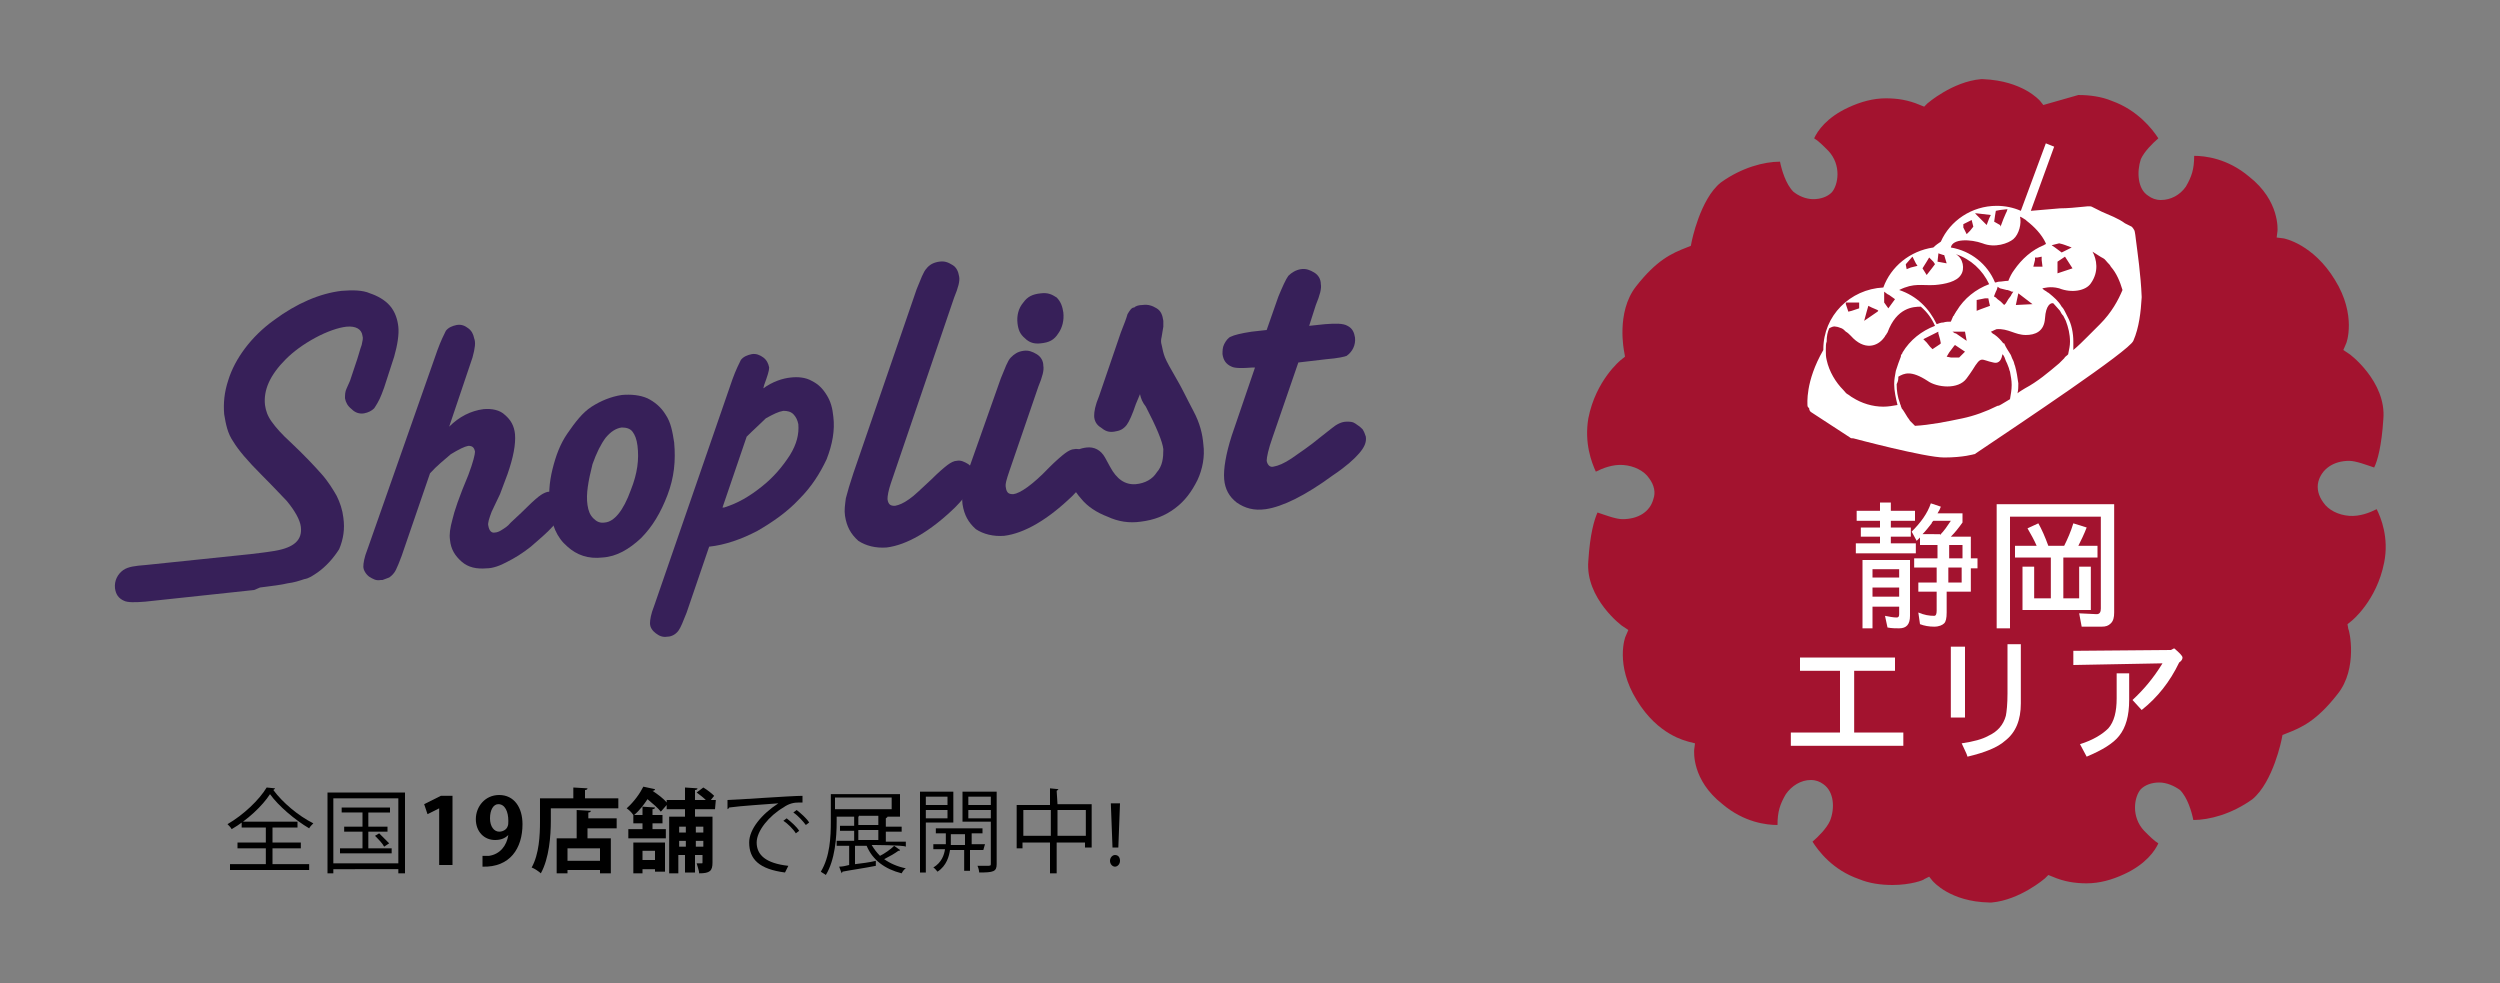 <?xml version="1.0" encoding="utf-8"?>
<!-- Generator: Adobe Illustrator 25.0.1, SVG Export Plug-In . SVG Version: 6.00 Build 0)  -->
<svg version="1.1" id="Layer_1" xmlns="http://www.w3.org/2000/svg" xmlns:xlink="http://www.w3.org/1999/xlink" x="0px" y="0px"
	 viewBox="0 0 300 118" style="enable-background:new 0 0 300 118;" xml:space="preserve">
<rect x="0" y="0" width="300" height="118" fill="#808080" stroke="none"/>
<style type="text/css">
	.st0{fill:#372059;}
	.st1{fill:#A3132F;}
	.st2{fill:#FFFFFF;}
</style>
<g id="XMLID_210_">
	<path id="XMLID_211_" class="st0" d="M17.5,67.8l12.5-1.3c0.8-0.1,1.8-0.2,3-0.4c2.3-0.4,3.3-1.3,3.1-2.9c-0.1-0.8-0.7-1.9-1.7-3.1
		c-0.5-0.5-1.4-1.5-3-3.1c-1.7-1.7-2.8-3-3.4-4c-0.7-1-0.9-2.1-1.1-3.3c-0.1-1.3,0-2.6,0.5-4.1c0.4-1.3,1.1-2.6,2-3.8
		c0.9-1.2,2.1-2.4,3.5-3.4c2.7-2,5.5-3.2,8.1-3.5c1.3-0.1,2.5-0.1,3.4,0.3c0.9,0.3,1.8,0.8,2.4,1.5s0.9,1.6,1,2.5
		c0.1,0.9-0.1,2.2-0.5,3.6c-0.4,1.2-0.8,2.5-1.2,3.7l-0.3,0.8c-0.3,0.8-0.7,1.4-0.9,1.7c-0.3,0.3-0.7,0.5-1.2,0.6
		c-0.6,0.1-1.1-0.1-1.5-0.5c-0.5-0.4-0.7-0.8-0.8-1.3c0-0.4,0-0.8,0.2-1.2l0.4-0.9l0.6-1.8c0.4-1.1,0.6-2,0.8-2.5
		c0.1-0.5,0.2-0.8,0.1-1.1c-0.1-0.8-0.8-1.2-1.9-1.1c-1,0.1-2.4,0.6-3.7,1.3c-1.5,0.8-2.7,1.7-3.6,2.6c-1.9,1.9-2.7,3.7-2.5,5.5
		c0.1,0.7,0.3,1.3,0.8,2s1.2,1.5,2.3,2.5c1.7,1.6,2.9,2.9,3.7,3.8c0.8,0.9,1.4,1.9,1.8,2.6c0.4,0.8,0.7,1.7,0.8,2.6
		c0.2,1.4,0,2.6-0.5,3.8C40,67,39.1,68,38.1,68.7c-0.6,0.4-1,0.7-1.6,0.8c-0.6,0.2-1.2,0.4-2,0.5c-0.8,0.2-1.8,0.3-3.3,0.5l-0.7,0.3
		l-13.1,1.4c-1.2,0.1-2.1,0.1-2.5-0.1c-0.7-0.3-1-0.8-1.1-1.5c-0.1-0.9,0.3-1.7,1-2.2C15.4,68,16.2,67.9,17.5,67.8z"/>
	<path id="XMLID_213_" class="st0" d="M56.7,42.9l-2.8,8.3c1.2-1.2,2.6-1.9,4.1-2.1c1-0.1,2,0.1,2.6,0.7c0.7,0.6,1.1,1.3,1.2,2.3
		c0.1,1.2-0.2,2.8-0.9,4.8l-0.9,2.4L59,61.4c-0.3,0.8-0.5,1.4-0.4,1.7c0.1,0.6,0.4,0.9,0.8,0.8c0.2,0,0.5-0.1,0.8-0.3
		c0.3-0.2,0.7-0.4,1.1-0.9c0.4-0.4,1-0.9,1.9-1.8c0.8-0.8,1.4-1.3,1.7-1.5c0.3-0.2,0.7-0.4,1-0.4c0.5,0,0.8,0.1,1.2,0.4
		c0.4,0.3,0.6,0.7,0.6,1.1c0.1,0.8-0.4,1.6-1.3,2.6c-0.8,0.9-1.8,1.7-2.7,2.5c-1,0.8-2,1.4-2.8,1.8c-0.9,0.5-1.8,0.8-2.5,0.8
		c-1.2,0.1-2.2-0.1-3-0.8c-0.8-0.7-1.3-1.5-1.4-2.6c-0.1-0.7,0-1.4,0.3-2.5c0.2-0.9,0.8-2.7,1.9-5.3c0.6-1.6,0.8-2.5,0.8-2.8
		c-0.1-0.5-0.3-0.7-0.8-0.7c-0.5,0.1-1.1,0.4-2.1,1c-0.8,0.7-1.7,1.4-2.5,2.3l-3.4,9.9c-0.3,0.8-0.5,1.3-0.7,1.7s-0.5,0.7-0.8,0.9
		c-0.3,0.1-0.5,0.2-0.8,0.3h-0.2c-0.6,0.1-0.9-0.1-1.4-0.4c-0.4-0.3-0.7-0.8-0.7-1.2c0-0.4,0.1-1.1,0.5-2.1L52.5,42
		c0.4-1.1,0.8-1.9,1-2.3c0.3-0.4,0.8-0.6,1.3-0.7c0.6-0.1,1,0.1,1.4,0.4c0.4,0.3,0.6,0.7,0.7,1.2C57.1,41.1,57,41.8,56.7,42.9z"/>
	<path id="XMLID_215_" class="st0" d="M66,61c-0.2-1.5-0.1-3.1,0.3-4.7s0.9-3,1.8-4.3s1.8-2.5,2.9-3.2s2.3-1.2,3.6-1.4
		c1.1-0.1,2.2,0,3.1,0.4c0.8,0.4,1.6,1,2.2,2c0.6,0.9,0.8,2,1,3.3c0.2,2.2,0,4.2-0.8,6.3c-0.8,2.1-1.8,3.8-3.2,5.2
		c-1.4,1.3-2.9,2.2-4.6,2.3c-1.7,0.2-3.1-0.3-4.2-1.3C66.8,64.5,66.2,63,66,61z M70.5,60.6c0.1,0.7,0.3,1.2,0.7,1.6s0.8,0.6,1.4,0.5
		c1.1-0.1,2.2-1.4,3.1-3.9c0.8-2,1-3.7,0.8-5.3c-0.1-0.8-0.3-1.3-0.6-1.7s-0.8-0.5-1.3-0.5c-0.7,0.1-1.3,0.5-1.9,1.2
		c-0.6,0.8-1.1,1.8-1.6,3.2C70.6,57.7,70.3,59.3,70.5,60.6z"/>
	<path id="XMLID_218_" class="st0" d="M91.7,46.2l-0.1,0.4c1.1-0.8,2.3-1.2,3.3-1.3c0.9-0.1,1.8,0,2.5,0.4c0.8,0.4,1.3,0.9,1.8,1.7
		S99.9,49,100,50c0.2,1.6-0.1,3.3-0.8,5.1c-0.8,1.7-1.8,3.3-3.3,4.8c-1.4,1.5-3.1,2.7-5,3.8c-1.9,1-3.9,1.7-5.8,1.9l-2.7,7.9
		c-0.4,1-0.7,1.8-1,2.2s-0.8,0.7-1.3,0.7c-0.6,0.1-1-0.1-1.4-0.4s-0.7-0.7-0.7-1.2c0-0.4,0.1-1.1,0.5-2.1l9.4-27.2
		c0.4-1.1,0.8-1.9,1-2.3c0.3-0.4,0.8-0.6,1.3-0.7s1,0.1,1.4,0.4c0.4,0.3,0.6,0.7,0.7,1.2C92.3,44.5,92.1,45.1,91.7,46.2z M89.6,52.4
		l-2.9,8.5h0.2c1.6-0.5,3-1.3,4.5-2.5c1.4-1.1,2.5-2.4,3.4-3.8c0.8-1.3,1.1-2.5,1-3.7c-0.1-0.5-0.3-0.9-0.6-1.2
		c-0.3-0.3-0.7-0.4-1.2-0.4c-0.6,0.1-1.2,0.4-2.1,0.9C91.2,50.9,90.4,51.6,89.6,52.4z"/>
	<path id="XMLID_221_" class="st0" d="M102.4,56.8l7.6-22.1c0.5-1.2,0.8-2.1,1.2-2.5c0.3-0.4,0.8-0.7,1.5-0.8s1.1,0.1,1.6,0.4
		c0.5,0.3,0.7,0.8,0.8,1.4c0.1,0.5-0.1,1.3-0.6,2.5l-7.6,22.3c-0.3,0.9-0.4,1.5-0.4,1.9c0.1,0.7,0.4,0.8,0.9,0.8
		c0.5-0.1,1-0.3,1.7-0.8c0.6-0.4,1.4-1.2,2.7-2.4c0.8-0.8,1.5-1.4,1.9-1.7c0.4-0.3,0.8-0.5,1.1-0.5c0.5-0.1,0.9,0.1,1.4,0.4
		c0.4,0.3,0.7,0.8,0.7,1.3c0.1,0.9-0.7,2.3-2.3,3.9c-3,2.9-5.8,4.5-8.2,4.8c-1.3,0.1-2.5-0.2-3.4-0.8c-0.9-0.8-1.4-1.7-1.6-3
		c-0.1-0.7,0-1.3,0.1-2.1C101.7,59,102,58,102.4,56.8z"/>
	<path id="XMLID_223_" class="st0" d="M116.6,55.3l3.5-9.9c0.5-1.2,0.8-2.1,1.2-2.5c0.4-0.4,0.8-0.7,1.5-0.8
		c0.6-0.1,1.1,0.1,1.6,0.4c0.5,0.3,0.8,0.8,0.8,1.4c0.1,0.5-0.1,1.3-0.6,2.5l-3.5,10.2c-0.3,0.9-0.5,1.5-0.4,1.9
		c0.1,0.7,0.4,0.8,0.9,0.8c0.8-0.1,2.3-1.1,4.3-3.2c0.8-0.8,1.5-1.4,1.9-1.7c0.4-0.3,0.8-0.5,1.1-0.5c0.5-0.1,0.9,0.1,1.4,0.4
		c0.4,0.3,0.7,0.8,0.7,1.3c0.1,0.9-0.7,2.3-2.3,3.9c-3,2.9-5.8,4.5-8.2,4.8c-1.3,0.1-2.5-0.2-3.4-0.8c-0.9-0.8-1.4-1.7-1.6-3
		c-0.1-0.7,0-1.3,0.2-2.2C115.9,57.3,116.2,56.4,116.6,55.3z M127.6,37.5c0.1,0.9-0.1,1.8-0.6,2.5c-0.5,0.8-1.1,1.1-2.1,1.2
		c-0.8,0.1-1.4-0.1-1.9-0.6c-0.6-0.5-0.8-1-0.9-1.8c-0.1-0.9,0.1-1.8,0.7-2.5c0.5-0.7,1.1-1,2.1-1.1c0.8-0.1,1.3,0.1,1.9,0.5
		C127.3,36.2,127.5,36.8,127.6,37.5z"/>
	<path id="XMLID_226_" class="st0" d="M136.8,47.3l-0.5,1.2c-0.4,1.2-0.8,2.1-1.1,2.5c-0.4,0.5-0.8,0.7-1.5,0.8
		c-0.7,0.1-1.1-0.1-1.6-0.5c-0.5-0.3-0.8-0.8-0.8-1.4c0-0.5,0.1-1.2,0.6-2.4l2.6-7.6c0.4-1,0.7-1.8,0.8-2.2c0.3-0.5,0.5-0.8,0.8-0.8
		c0.2-0.2,0.6-0.3,1-0.3c0.7-0.1,1.2,0.1,1.7,0.4c0.5,0.3,0.7,0.8,0.8,1.5c0,0.3,0,0.5,0,0.7l-0.2,1.2c-0.1,0.4-0.1,0.7,0,1
		c0.1,0.5,0.2,1,0.4,1.5s0.7,1.4,1.4,2.6c0.6,1,1.2,2.3,2,3.8c0.8,1.5,1.1,2.8,1.2,4c0.2,1.5-0.1,3-0.7,4.3
		c-0.7,1.4-1.5,2.5-2.7,3.4c-1.2,0.9-2.5,1.4-4.1,1.6c-1.4,0.2-2.7,0-4-0.6c-1.3-0.5-2.4-1.2-3.2-2.2c-0.8-0.9-1.4-2-1.5-3.1
		c-0.1-0.8,0.1-1.5,0.5-2.1s0.9-0.8,1.7-0.9c0.9-0.1,1.7,0.3,2.2,1.2l0.6,1.1c0.8,1.5,1.8,2.2,3.1,2.1c1.1-0.1,2-0.6,2.5-1.4
		c0.7-0.8,0.8-1.7,0.8-2.8c-0.1-0.9-0.8-2.6-2.1-5.1C137.1,48.3,136.9,47.8,136.8,47.3z"/>
	<path id="XMLID_228_" class="st0" d="M159.2,43.1l-3.4,0.4l-3.1,9c-0.5,1.4-0.7,2.4-0.7,2.8c0.1,0.5,0.4,0.8,0.8,0.7
		c0.6-0.1,1.3-0.4,2.2-1c1-0.7,2.2-1.5,3.4-2.5l1.4-1.1c0.6-0.5,1.2-0.8,1.8-0.8c0.4,0,0.7,0,1,0.2c0.3,0.2,0.6,0.4,0.9,0.7
		c0.2,0.3,0.3,0.6,0.4,0.9c0.1,0.7-0.2,1.3-0.8,2c-0.6,0.7-1.6,1.6-3.1,2.6c-3.4,2.5-6.1,3.8-8.1,4.1c-1.4,0.2-2.5-0.1-3.5-0.8
		c-0.9-0.7-1.4-1.6-1.5-2.8c-0.1-1.2,0.2-3,0.9-5.2l2.8-8.2h-0.3c-1.2,0.1-2.1,0.1-2.5-0.1c-0.7-0.3-1-0.8-1.1-1.5
		c0-0.4,0-0.8,0.2-1.2c0.2-0.4,0.5-0.8,0.8-0.9c0.4-0.2,1.2-0.4,2.5-0.6l1.8-0.2l1.4-4c0.5-1.2,0.9-2.1,1.2-2.5
		c0.4-0.4,0.9-0.7,1.5-0.8c0.6-0.1,1.1,0.1,1.6,0.4c0.5,0.3,0.8,0.8,0.8,1.4c0.1,0.5-0.1,1.3-0.6,2.5l-0.8,2.5l1.9-0.2
		c1.3-0.1,2.2-0.1,2.7,0.2c0.6,0.3,0.8,0.8,0.9,1.4c0.1,0.9-0.3,1.7-1,2.2C161.4,42.8,160.5,43,159.2,43.1z"/>
</g>
<path id="XMLID_66_" class="st1" d="M245.2,12.6l-0.4-0.5c-0.1-0.1-2.1-2.4-6.8-2.6h-0.3c-3.4,0.3-6.4,2.9-6.4,2.9l-0.4,0.4
	l-0.5-0.2c-1.4-0.6-2.7-0.8-4.1-0.8c-1.5,0-3,0.4-4.5,1.1c-2.6,1.2-3.7,2.8-4.1,3.7c0.5,0.3,1,0.8,1.7,1.5c1.6,1.7,1.2,4.1,0.4,5
	c-0.5,0.5-1.3,0.8-2.2,0.8c-0.9,0-1.8-0.4-2.4-0.9c-0.9-0.9-1.4-2.6-1.6-3.6c-1.9,0-4.6,0.7-7.1,2.5C204,23.9,203,29,203,29
	l-0.1,0.5l-0.5,0.2c-1.8,0.7-3.6,1.5-6.1,4.7c-2.4,3.1-1.4,7.8-1.4,7.8l0.1,0.6l-0.5,0.4c0,0-3,2.4-3.9,7c-0.5,3,0.4,5.3,0.9,6.4
	c0.8-0.4,2-0.9,3.3-0.8c1.3,0.1,2.5,0.7,3.1,1.6c0.6,0.8,0.8,1.7,0.5,2.5c-0.4,1.5-1.8,2.4-3.7,2.4l0,0c-0.8,0-2.1-0.5-3-0.8
	c-0.4,0.9-0.9,2.6-1.1,5.8c-0.4,4.5,4.1,7.9,4.2,7.9l0.6,0.4l-0.3,0.7c-0.1,0.1-1.3,3.5,1.3,7.7c2.6,4.3,6,4.9,6.2,5l0.8,0.2
	l-0.1,0.8c0,0.2-0.3,3.6,3.4,6.5c2.6,2.2,5.3,2.5,6.6,2.5c0-1.6,0.3-2.5,1-3.7c0.7-1,1.8-1.7,3-1.7c0.6,0,1.1,0.2,1.5,0.5
	c1.3,0.9,1.4,2.9,0.8,4.4c-0.4,0.9-1.4,1.9-2.1,2.5c0.7,1.1,2.4,3.4,5.6,4.5c1.2,0.5,2.6,0.7,4,0.7c2.2,0,3.8-0.6,3.8-0.7l0.6-0.3
	l0.4,0.5c0.1,0.1,2.1,2.5,6.8,2.6h0.3c3.4-0.3,6.4-2.9,6.4-2.9l0.4-0.4l0.5,0.2c1.4,0.6,2.7,0.8,4.1,0.8c1.5,0,3-0.4,4.5-1.1
	c2.6-1.2,3.7-2.8,4.1-3.7c-0.5-0.3-1-0.8-1.7-1.5c-1.6-1.7-1.2-4.1-0.4-5c0.5-0.5,1.3-0.8,2.2-0.8c0.9,0,1.8,0.4,2.5,0.9
	c0.9,0.9,1.4,2.6,1.6,3.6c1.9,0,4.6-0.7,7.1-2.5c2.5-2.1,3.5-7.2,3.5-7.2l0.1-0.5l0.5-0.2c1.8-0.7,3.6-1.5,6.1-4.7
	c2.5-3.1,1.4-7.8,1.3-7.8l-0.1-0.6l0.5-0.4c0,0,3-2.4,3.9-7c0.6-3-0.4-5.4-0.9-6.4c-0.8,0.4-2,0.9-3.3,0.8c-1.3-0.1-2.5-0.7-3.1-1.6
	c-0.6-0.8-0.8-1.7-0.6-2.5c0.4-1.5,1.8-2.5,3.7-2.5l0,0c0.8,0,2.1,0.5,3,0.8c0.4-0.8,0.9-2.6,1.1-5.8c0.4-4.5-4.1-7.9-4.2-7.9
	l-0.6-0.4l0.3-0.7c0.1-0.1,1.3-3.5-1.3-7.7c-2.6-4.3-6.1-5-6.2-5l-0.8-0.1l0.1-0.8c0-0.1,0.3-3.6-3.4-6.5c-2.6-2.2-5.3-2.5-6.6-2.5
	l0,0c0,1.6-0.3,2.5-1,3.7c-0.7,1-1.8,1.6-3,1.6c-0.6,0-1.1-0.2-1.5-0.5c-1.3-0.8-1.4-2.9-0.9-4.4c0.4-0.9,1.4-1.9,2.1-2.5
	c-0.7-1.1-2.5-3.4-5.6-4.5c-1.2-0.5-2.6-0.7-4-0.7"/>
<path id="XMLID_2_" class="st2" d="M256.3,28.7c0,0-0.1-1-0.2-1.1c-0.1-0.2-0.2-0.3-0.3-0.4l-0.8-0.4c-0.8-0.6-1.9-1-2.8-1.4
	l-1.2-0.6c-0.2-0.1-0.9,0-0.9,0c-1,0.1-2,0.2-2.9,0.2c-1.2,0.1-2.4,0.2-3.5,0.3l2.8-7.7l-1-0.4l-3,8.1c-0.9-0.4-1.9-0.6-2.9-0.6
	c-3,0-5.6,1.8-6.7,4.3c-0.3,0.2-0.6,0.4-0.9,0.7c-2.8,0.4-5.1,2.3-6,4.8c-4,0.2-7.2,3.4-7.2,7.4V42c-2.2,3.8-1.9,6.5-1.9,6.7
	c0,0.1,0.1,0.2,0.2,0.3c0,0.2,0.1,0.4,0.3,0.5l4.6,3c0.1,0.1,0.2,0.1,0.4,0.1c0,0,8.6,2.3,10.9,2.3c2.3,0,3.6-0.4,3.6-0.4
	c0.1,0,0.1,0,0.2-0.1c5.5-3.7,18.4-12.3,18.9-13.5c0.7-1.6,0.9-3.5,1-5.2c0,0,0,0,0-0.1C256.9,33,256.5,30.3,256.3,28.7 M221.5,36.3
	h0.4h1.2v0.2V37l-0.9,0.3l-0.4,0.1l-0.3-0.9L221.5,36.3L221.5,36.3z M237,25.6h0.2l1.7,0.2l-0.2,0.4l-0.3,0.8l-0.5-0.5L237,25.6
	L237,25.6z M228.8,32.3l-0.1-0.5v-0.1l0.7-0.8l0.1-0.1l0,0l0.1,0.2l0.3,0.6l0.2,0.3l-0.8,0.2L228.8,32.3z M235.6,26.9l1-0.5l0.1,0.4
	l0.1,0.4l-0.4,0.5l-0.4,0.4l-0.1-0.2l-0.3-0.6L235.6,26.9z M239.3,26.6l0.1-0.7l0.1-0.6l0.5-0.1l0.9-0.1l-0.1,0.3l-0.1,0.2l-0.3,0.7
	l-0.3,0.8v0.1L240,27L239.3,26.6L239.3,26.6z M231.5,30.9l0.2,0.2l0.3,0.3l0.2,0.3l-0.3,0.4l-0.7,0.9l-0.5-0.8l0.5-0.8L231.5,30.9z
	 M230.8,40.7l1.6-0.8l0.2-0.1V40l0.2,0.7l0.1,0.5l-0.1,0.1l-0.9,0.6l-0.3-0.3l-0.4-0.5L230.8,40.7z M241.8,43.9
	c-0.1-0.2-0.1-0.4-0.2-0.6c-0.1-0.2-0.2-0.4-0.3-0.7c-0.3-0.5-0.6-0.9-0.8-1.4l0,0c0,0,0,0-0.1,0c-0.3-0.4-0.7-0.8-1-1
	c-0.1-0.1-0.2-0.1-0.3-0.2c-0.1-0.1-0.1-0.1-0.2-0.2c0.1,0,0.4-0.2,0.7-0.3c1.4-0.1,2.2,0.7,3.5,0.7c1.1,0,2.2-0.4,2.3-2
	c0.1-1.6,0.7-1.9,1-1.8c0.3,0.3,0.6,0.7,0.8,0.9c0.1,0.2,0.2,0.4,0.4,0.6c0.1,0.2,0.2,0.4,0.3,0.6c0.3,0.8,0.5,1.6,0.5,2.5
	c0,0.5-0.1,0.9-0.2,1.4c0,0.1,0,0.1-0.1,0.2c-0.1,0.1-0.3,0.2-0.4,0.4c-0.1,0.1-0.2,0.2-0.3,0.3c-0.1,0.1-0.2,0.2-0.3,0.3
	c-1.3,1.1-2.6,2.2-4.1,3c-0.3,0.2-0.7,0.4-0.9,0.6c0.1-0.4,0.1-0.8,0.1-1.2C242.1,45.3,242,44.6,241.8,43.9 M250.9,34
	c1-1.4,0.7-2.9,0.2-3.8c0.5,0.3,0.9,0.6,1.3,0.8c0.2,0.1,0.3,0.3,0.5,0.5c0.2,0.2,0.3,0.3,0.4,0.5c0.7,0.8,1.1,1.8,1.4,2.8
	c-0.5,1.2-1.3,2.7-2.7,4.1c-0.5,0.5-0.9,0.9-1.5,1.5c-0.6,0.6-1.1,1.1-1.7,1.6c0-0.1,0-0.1,0-0.2c0-0.3,0-0.5,0-0.8
	c0-1-0.2-2.1-0.7-3c-0.1-0.2-0.2-0.4-0.3-0.6c-0.1-0.2-0.2-0.4-0.4-0.6c-0.4-0.7-0.9-1.1-1.5-1.6c-0.1-0.1-0.2-0.1-0.3-0.2
	c-0.1-0.1-0.2-0.1-0.3-0.2c-0.1-0.1-0.2-0.1-0.2-0.2c0.1,0,0.9-0.3,2,0C248.6,35.2,250.3,34.9,250.9,34 M246.9,32.8v-1.4l0.9-0.6
	l0.9,1.4L246.9,32.8z M244,32l0.2-0.8v-0.3h0.3l0.5-0.1v0.4l0.1,0.8H244L244,32z M236,40.9L236,40.9l-1.3-0.9h-0.1l-0.3-0.2h0.3l0,0
	h1.2L236,40.9L236,40.9z M233.9,42.3l0.3-0.4l0.3-0.4l0.1-0.1l1.2,0.8l-0.7,0.7h-0.4h-0.3h-0.3l-0.5-0.1L233.9,42.3z M242.2,35.2
	L242.2,35.2l1.7,1.3l-2,0.1L242.2,35.2L242.2,35.2L242.2,35.2z M238.6,35.8l0.1,0.5l0.1,0.4l-1.1,0.4l-0.5,0.2v-0.6V36l1-0.2H238.6z
	 M240,34.6l0.8,0.2h0.1l0.3,0.1l0.2,0.1h0.1h0.1l-0.2,0.3l-0.1,0.2l-0.3,0.4l-0.3,0.5l-0.2,0.2l-0.4-0.4l-0.4-0.3l-0.2-0.2l-0.2-0.1
	l0,0v-0.1l0.2-0.5l0.1-0.2l0.1-0.3v-0.1l0,0l0,0L240,34.6z M247.5,29.3l0.3,0.1l0.8,0.3l-1.2,0.6l-0.8-0.6l-0.3-0.2l0,0l-0.1-0.1
	h0.1l0.8-0.2L247.5,29.3z M232.5,31.4l0.1-0.9v-0.1l0,0l0,0l0,0l0.6,0.2h0.1l0.3,1L232.5,31.4L232.5,31.4z M232.2,34.2
	c1.2-0.1,2.6-0.4,3.1-1.2c0.5-0.7,0.3-2-0.6-2.5c1.8,0.6,3.2,1.9,4,3.6c-1.6,0.6-3,1.7-3.9,3.2c-0.1,0.1-0.1,0.2-0.2,0.3
	c0,0.1-0.1,0.1-0.1,0.2c0,0,0,0.1-0.1,0.1c-0.1,0.2-0.2,0.5-0.3,0.7c-0.3,0-0.6,0-0.9,0.1c-0.3,0-0.5,0.1-0.8,0.2
	c-0.9-1.9-2.4-3.4-4.5-4.1C229.7,33.9,230.6,34.3,232.2,34.2 M227.8,45.2c0.7-0.4,1.5-0.8,3.5,0.5c1.1,0.8,3.7,1.1,4.7-0.3
	c0.3-0.4,0.5-0.7,0.7-1c1.1-1.8,1-1.2,2.5-0.9c0.8,0.2,1-0.5,1.1-1c0.2,0.2,0.3,0.5,0.4,0.8c0.1,0.2,0.2,0.4,0.3,0.7
	c0.1,0.2,0.1,0.4,0.2,0.6c0.1,0.6,0.2,1,0.2,1.6c0,0.6-0.1,1.1-0.2,1.7c-0.2,0.1-0.3,0.2-0.5,0.3c-0.2,0.1-0.3,0.2-0.5,0.3
	c-0.2,0.1-0.3,0.2-0.5,0.2c-1.4,0.7-2.8,1.2-4.2,1.5c-1.9,0.4-3.9,0.8-5.7,0.9c0,0,0,0-0.1-0.1c-0.2-0.2-0.3-0.3-0.5-0.5
	c-0.1-0.2-0.3-0.4-0.4-0.6c-0.2-0.3-0.4-0.7-0.6-0.9c0-0.1-0.1-0.2-0.1-0.3s-0.1-0.2-0.1-0.3c-0.3-0.8-0.4-1.5-0.4-2.3
	C227.8,45.7,227.8,45.5,227.8,45.2 M243.2,26.5c0.9,0.7,1.8,1.6,2.3,2.7v0.1c-0.1,0-0.2,0.1-0.2,0.1c-1.5,0.6-2.7,1.7-3.6,3
	c-0.3,0.4-0.5,0.8-0.7,1.3l0,0l0,0c-0.4,0-0.8,0.1-1.1,0.1c-0.2,0-0.3,0.1-0.5,0.1c-0.9-2.2-2.9-3.8-5.3-4.2c0.2-1.1,2.4-1,3.8-0.5
	c1.5,0.6,3.1,0,3.7-0.5c0.7-0.6,1-1.9,0.8-2.7c0.3,0.1,0.5,0.3,0.7,0.4C243.1,26.4,243.2,26.5,243.2,26.5 M224,37.4l0.2-0.7l0.4,0.2
	l0.7,0.3l0.1,0.1l-0.1,0.1l-1.6,1.1L224,37.4z M226.1,35.9v-0.3v-0.6l0,0l0.4,0.3l0.2,0.1l0.7,0.5l-0.8,1.1l-0.5-0.7L226.1,35.9
	L226.1,35.9z M219.5,39.4c0.2-0.1,0.5-0.3,0.8-0.2c0.2,0,0.4,0.1,0.7,0.2c0.2,0.1,0.3,0.2,0.5,0.4c0.2,0.1,0.4,0.3,0.6,0.5
	c1.6,1.8,3.2,1.3,4,0.2c0.1-0.1,0.1-0.2,0.2-0.3c0.1-0.1,0.1-0.2,0.2-0.3l0,0c1.1-3,3.1-3.1,4-3.1c0.8,0.7,1.3,1.4,1.7,2.3
	c-1.6,0.6-3,1.7-3.9,3.2c0,0.1-0.1,0.2-0.1,0.2l0,0c-0.1,0.1-0.1,0.2-0.1,0.3c-0.1,0.3-0.2,0.5-0.3,0.8c-0.1,0.3-0.2,0.6-0.3,0.9
	c-0.1,0.6-0.2,1-0.2,1.6c0,0.8,0.2,1.7,0.4,2.5c-0.6,0.1-1.1,0.2-1.7,0.2c-1.3,0-2.6-0.4-3.7-1.1c-0.2-0.1-0.4-0.3-0.6-0.4
	c-0.2-0.1-0.3-0.3-0.5-0.5c-0.9-0.9-1.7-2.2-2-3.6c-0.1-0.4-0.1-0.7-0.1-1c0-0.1,0-0.2,0-0.3c0-0.3,0-0.7,0.1-0.9
	C219.2,40.3,219.3,39.9,219.5,39.4"/>
<g>
	<path d="M33,94.6c0,0.1-0.1,0.1-0.2,0.2c1.1,1.5,3,3.1,4.8,4c-0.2,0.2-0.4,0.4-0.5,0.6c-1.7-1-3.7-2.7-4.7-4.1
		c-0.9,1.4-2.7,3.1-4.6,4.2c-0.1-0.2-0.3-0.4-0.5-0.6c1.9-1.1,3.8-2.9,4.7-4.4L33,94.6z M32.7,101.8v1.9h4.4v0.7h-9.5v-0.7h4.3v-1.9
		h-3.4v-0.7h3.4v-1.8H29v-0.7h6.7v0.7h-3v1.8h3.4v0.7H32.7z"/>
	<path d="M39.3,95.1h9.3v9.7h-0.8v-0.5H40v0.5h-0.7V95.1z M40,103.6h7.8v-7.8H40V103.6z M44.2,101.8H47v0.6h-6.2v-0.6h2.7v-2h-2.2
		v-0.6h2.2v-1.7H41v-0.6h5.8v0.6h-2.6v1.7h2.3v0.6h-2.3L44.2,101.8L44.2,101.8z M46.1,101.6c-0.2-0.4-0.7-0.9-1.1-1.3l0.5-0.3
		c0.4,0.4,0.9,0.9,1.2,1.2L46.1,101.6z"/>
	<path d="M52.7,103.8V97h0l-1.4,0.7l-0.4-1.2l2-1h1.4v8.3C54.2,103.8,52.7,103.8,52.7,103.8z"/>
	<path d="M61,100.2c-0.4,0.4-0.9,0.6-1.6,0.6c-1.3,0-2.3-1-2.3-2.5s1.1-2.9,2.8-2.9c1.8,0,2.8,1.5,2.8,3.5c0,2.9-1.5,5.2-4.8,5.1
		v-1.3c0.3,0,0.4,0,0.8,0C60,102.5,60.8,101.5,61,100.2L61,100.2z M58.8,98.2c0,1,0.5,1.6,1.1,1.6c0.5,0,0.9-0.3,1-0.6
		C61,99,61,98.8,61,98.5c0-1.1-0.4-2-1.2-2C59.2,96.5,58.8,97.2,58.8,98.2z"/>
	<path d="M70.2,95.8h4V97h-8.1v1.5c0,1.8-0.2,4.5-1.2,6.3c-0.2-0.2-0.8-0.6-1.1-0.7c0.9-1.6,1-3.9,1-5.5v-2.8h4v-1.3l1.7,0.1
		c0,0.1-0.1,0.2-0.3,0.2L70.2,95.8L70.2,95.8z M70.9,97.3c0,0.1-0.1,0.2-0.3,0.2v0.7H74v1.2h-3.5v1.2h2.8v4.2H72v-0.4h-3.9v0.4h-1.3
		v-4.2h2.4v-3.4L70.9,97.3z M72,103.3v-1.5h-3.9v1.5H72z"/>
	<path d="M85.8,97.1h-2.4V98h2.1v5.5c0,1-0.3,1.3-1.6,1.3c0-0.3-0.2-0.8-0.3-1.2c0.3,0,0.5,0,0.6,0c0.1,0,0.1,0,0.1-0.1v-0.9h-0.9
		v2.1h-1.2v-2.1h-0.8v2.2h-1.1V98h1.9v-0.9h-2.2v-0.5l-0.7,0.8c-0.3-0.4-1-1-1.6-1.5c-0.4,0.6-0.9,1.3-1.6,1.9h1v-1l1.5,0.1
		c0,0.1-0.1,0.2-0.3,0.2v0.7h1.2v1h-1.2v0.7h1.6v1.1h-4.5v-1.1h1.7v-0.7H76v-1h0c-0.2-0.3-0.5-0.6-0.8-0.8c0.9-0.8,1.6-1.8,2-2.6
		l1.4,0.3c0,0.1-0.1,0.2-0.3,0.2l0,0c0.6,0.4,1.3,0.9,1.7,1.4V96h2.2v-1.5l1.5,0.1c0,0.1-0.1,0.2-0.3,0.2V96h1.3
		c-0.3-0.3-0.7-0.6-1.1-0.9l0.8-0.6c0.5,0.3,1,0.7,1.3,1L85.3,96h0.6L85.8,97.1L85.8,97.1z M76,104.8v-3.7h3.8v3.5h-1.2v-0.3h-1.5
		v0.5H76z M78.6,102.1h-1.5v1.1h1.5V102.1z M82.3,99.2h-0.8v0.7h0.8V99.2z M81.5,101.6h0.8v-0.7h-0.8V101.6z M84.4,99.2h-0.9v0.7
		h0.9V99.2z M83.5,101.6h0.9v-0.7h-0.9V101.6z"/>
	<path d="M87.3,96c0.8,0,7.6-0.5,9-0.5l0,0.8c-0.1,0-0.3,0-0.4,0c-0.6,0-1.2,0.1-1.9,0.6c-1.7,1-3.2,2.8-3.2,4.2
		c0,1.5,1.1,2.5,3.8,2.8l-0.4,0.8c-3.1-0.4-4.3-1.6-4.3-3.6c0-1.6,1.5-3.4,3.5-4.7c-1.2,0.1-4.5,0.3-5.9,0.5c0,0.1-0.2,0.2-0.2,0.2
		L87.3,96z M94.4,98.2c0.5,0.4,1.2,1,1.5,1.5l-0.4,0.3c-0.3-0.5-1-1.2-1.5-1.5L94.4,98.2z M95.6,97.2c0.5,0.4,1.2,1,1.5,1.5
		l-0.4,0.3c-0.3-0.4-0.9-1.1-1.5-1.5L95.6,97.2z"/>
	<path d="M104.6,101.4c0.3,0.5,0.6,0.9,1,1.3c0.6-0.3,1.3-0.8,1.7-1.2l0.7,0.5c0,0.1-0.1,0.1-0.2,0.1c-0.4,0.3-1.1,0.7-1.7,1
		c0.7,0.5,1.6,0.9,2.6,1.1c-0.2,0.1-0.4,0.4-0.5,0.6c-2-0.5-3.5-1.6-4.2-3.3h-1.4v2.2c0.8-0.1,1.7-0.2,2.5-0.4l0,0.6
		c-1.5,0.3-3,0.5-4,0.7c0,0.1-0.1,0.1-0.1,0.2l-0.3-0.8c0.4,0,0.8-0.1,1.2-0.2v-2.3h-1.5v-0.6h2.1v-1.2h-1.7v-0.6h1.7v-1.1h-2.1v0.6
		c0,1.9-0.2,4.6-1.3,6.4c-0.1-0.1-0.5-0.3-0.6-0.4c1.1-1.8,1.2-4.2,1.2-6v-3.3h8.3v2.7h-1.7v0h0.2c0,0.1-0.1,0.1-0.2,0.2v1h1.9v0.6
		h-1.9v1.2h2.4v0.6C108.4,101.4,104.6,101.4,104.6,101.4z M100.2,95.7v1.4h6.8v-1.4H100.2z M103.2,97.8c0,0.1-0.1,0.1-0.2,0.2v1h2.4
		v-1.1h-2.3v0H103.2z M103,99.6v1.2h2.4v-1.2C105.4,99.6,103,99.6,103,99.6z"/>
	<path d="M114.4,98.7h-3.3v6h-0.7V95h4V98.7z M113.7,95.6h-2.6v1h2.6V95.6z M111.1,98.2h2.6v-1h-2.6V98.2z M118,102h-1.6v2.5h-0.7
		V102h-1.7c-0.1,0.7-0.4,1.9-1.5,2.6c-0.1-0.1-0.3-0.4-0.5-0.5c1-0.6,1.3-1.5,1.4-2.2H112v-0.6h1.5v-1.3h-1.2v-0.6h5.6v0.6h-1.3v1.3
		h1.6L118,102L118,102z M114.1,101.4h1.7v-1.3h-1.7V101.4z M119.6,95v8.7c0,0.9-0.4,1-2.1,1c0-0.2-0.1-0.6-0.2-0.8c0.4,0,0.7,0,1,0
		c0.6,0,0.6,0,0.6-0.3v-5h-3.4V95L119.6,95L119.6,95z M118.9,95.6h-2.7v1h2.7V95.6z M116.2,98.2h2.7v-1h-2.7V98.2z"/>
	<path d="M126.9,96.5h4.1v5.2h-0.8v-0.6h-3.4v3.7h-0.8v-3.7h-3.3v0.7h-0.7v-5.2h4v-2l1,0.1c0,0.1-0.1,0.1-0.2,0.2L126.9,96.5
		L126.9,96.5z M122.8,100.3h3.3v-3.1h-3.3V100.3z M126.9,100.3h3.4v-3.1h-3.4C126.9,97.3,126.9,100.3,126.9,100.3z"/>
	<path d="M133.2,103.3c0-0.4,0.3-0.7,0.6-0.7c0.4,0,0.6,0.3,0.6,0.7c0,0.4-0.3,0.7-0.6,0.7C133.5,104,133.2,103.7,133.2,103.3z
		 M133.5,101.7l-0.2-5.3h1.1l-0.2,5.3H133.5z"/>
</g>
<g>
	<path class="st2" d="M222.8,61.3h2.8v-1h1.3v1h2.9v1.2h-2.9v0.8h2.4v1.1h-2.4v0.8h3v1.2h-7.2v-1.2h2.9v-0.8h-2.3v-1.1h2.3v-0.8
		h-2.8V61.3z M224.7,72.7v2.7h-1.2v-8.2h5.7v6.7c0,1-0.4,1.5-1.3,1.5c-0.4,0-0.9,0-1.4-0.1l-0.3-1.4c0.5,0.1,1,0.2,1.4,0.2
		c0.2,0,0.3-0.1,0.3-0.4v-0.9H224.7z M227.9,68.3h-3.2v1h3.2V68.3z M224.7,70.5v1.1h3.2v-1.1H224.7z M229.8,67h2.7v-1.6h-2.1v-0.9
		c-0.1,0.1-0.3,0.3-0.4,0.4l-0.6-1.1c1.1-1.1,1.9-2.2,2.3-3.4l1.2,0.4c-0.1,0.3-0.2,0.5-0.4,0.8h3v1.1c-0.5,0.7-0.9,1.2-1.4,1.7h2.4
		V67h0.8v1.2h-0.8V71h-2.9v2.5c0,0.7-0.1,1.1-0.3,1.3c-0.2,0.2-0.6,0.4-1.2,0.4c-0.6,0-1.2-0.1-1.7-0.3l-0.2-1.4
		c0.7,0.3,1.3,0.4,1.9,0.4c0.2,0,0.3-0.2,0.3-0.6V71h-2.2v-1.1h2.2v-1.8h-2.7V67z M232.8,64.2c0.5-0.5,0.9-1.1,1.3-1.7H232
		c-0.1,0.1-0.2,0.2-0.2,0.3c-0.4,0.5-0.7,0.9-1.1,1.3H232.8z M235.5,67v-1.6h-1.6V67H235.5z M233.8,69.9h1.6v-1.8h-1.6V69.9z"/>
	<path class="st2" d="M253.7,60.5v13c0,0.6-0.1,1-0.4,1.3c-0.3,0.3-0.6,0.4-1.1,0.4h-2.4l-0.3-1.6l2.1,0.1c0.4,0,0.5-0.3,0.5-0.7V62
		h-10.9v13.4h-1.6V60.5H253.7z M244.6,62.8c0.4,0.7,0.8,1.6,1.2,2.7h1.9c0.4-0.8,0.8-1.7,1.1-2.7l1.6,0.5c-0.3,0.8-0.7,1.6-1,2.2
		h2.3v1.4h-4.1v4.9h1.9v-3.8h1.4v5.2h-8.2v-5.2h1.4v3.8h2v-4.9h-4.3v-1.4h2.6c-0.3-0.7-0.7-1.4-1.1-2.1L244.6,62.8z"/>
	<path class="st2" d="M228.4,89.5h-13.5v-1.6h5.9v-7.4H216v-1.6h11.4v1.6h-4.9v7.4h5.9V89.5z"/>
	<path class="st2" d="M235.8,86.1h-1.7v-8.5h1.7V86.1z M242.5,77.3l0,7.1c0,2-0.6,3.5-1.9,4.5c-0.9,0.8-2.4,1.4-4.5,1.9
		c-0.1-0.4-0.4-0.9-0.7-1.6c1.4-0.2,2.5-0.5,3.2-0.9c1.1-0.5,1.8-1.3,2.1-2.4c0.1-0.5,0.2-1.4,0.2-2.7c0-0.8,0-2.8,0-5.9H242.5z"/>
	<path class="st2" d="M261.9,78.9c0,0.2-0.1,0.4-0.4,0.6c-1.1,2.3-2.6,4.2-4.5,5.7l-1.1-1.2c1.3-1.2,2.5-2.6,3.6-4.4l-10.7,0.2
		l0-1.7l11.7-0.1l0.4-0.2C261.5,78.3,261.9,78.7,261.9,78.9z M255.5,80.8l0,3.2c0,1.9-0.4,3.3-1.2,4.3c-0.7,0.9-2,1.7-3.9,2.5
		l-0.8-1.5c1.6-0.5,2.7-1.2,3.4-1.9c0.7-0.8,1-2,1-3.6v-3H255.5z"/>
</g>
</svg>
